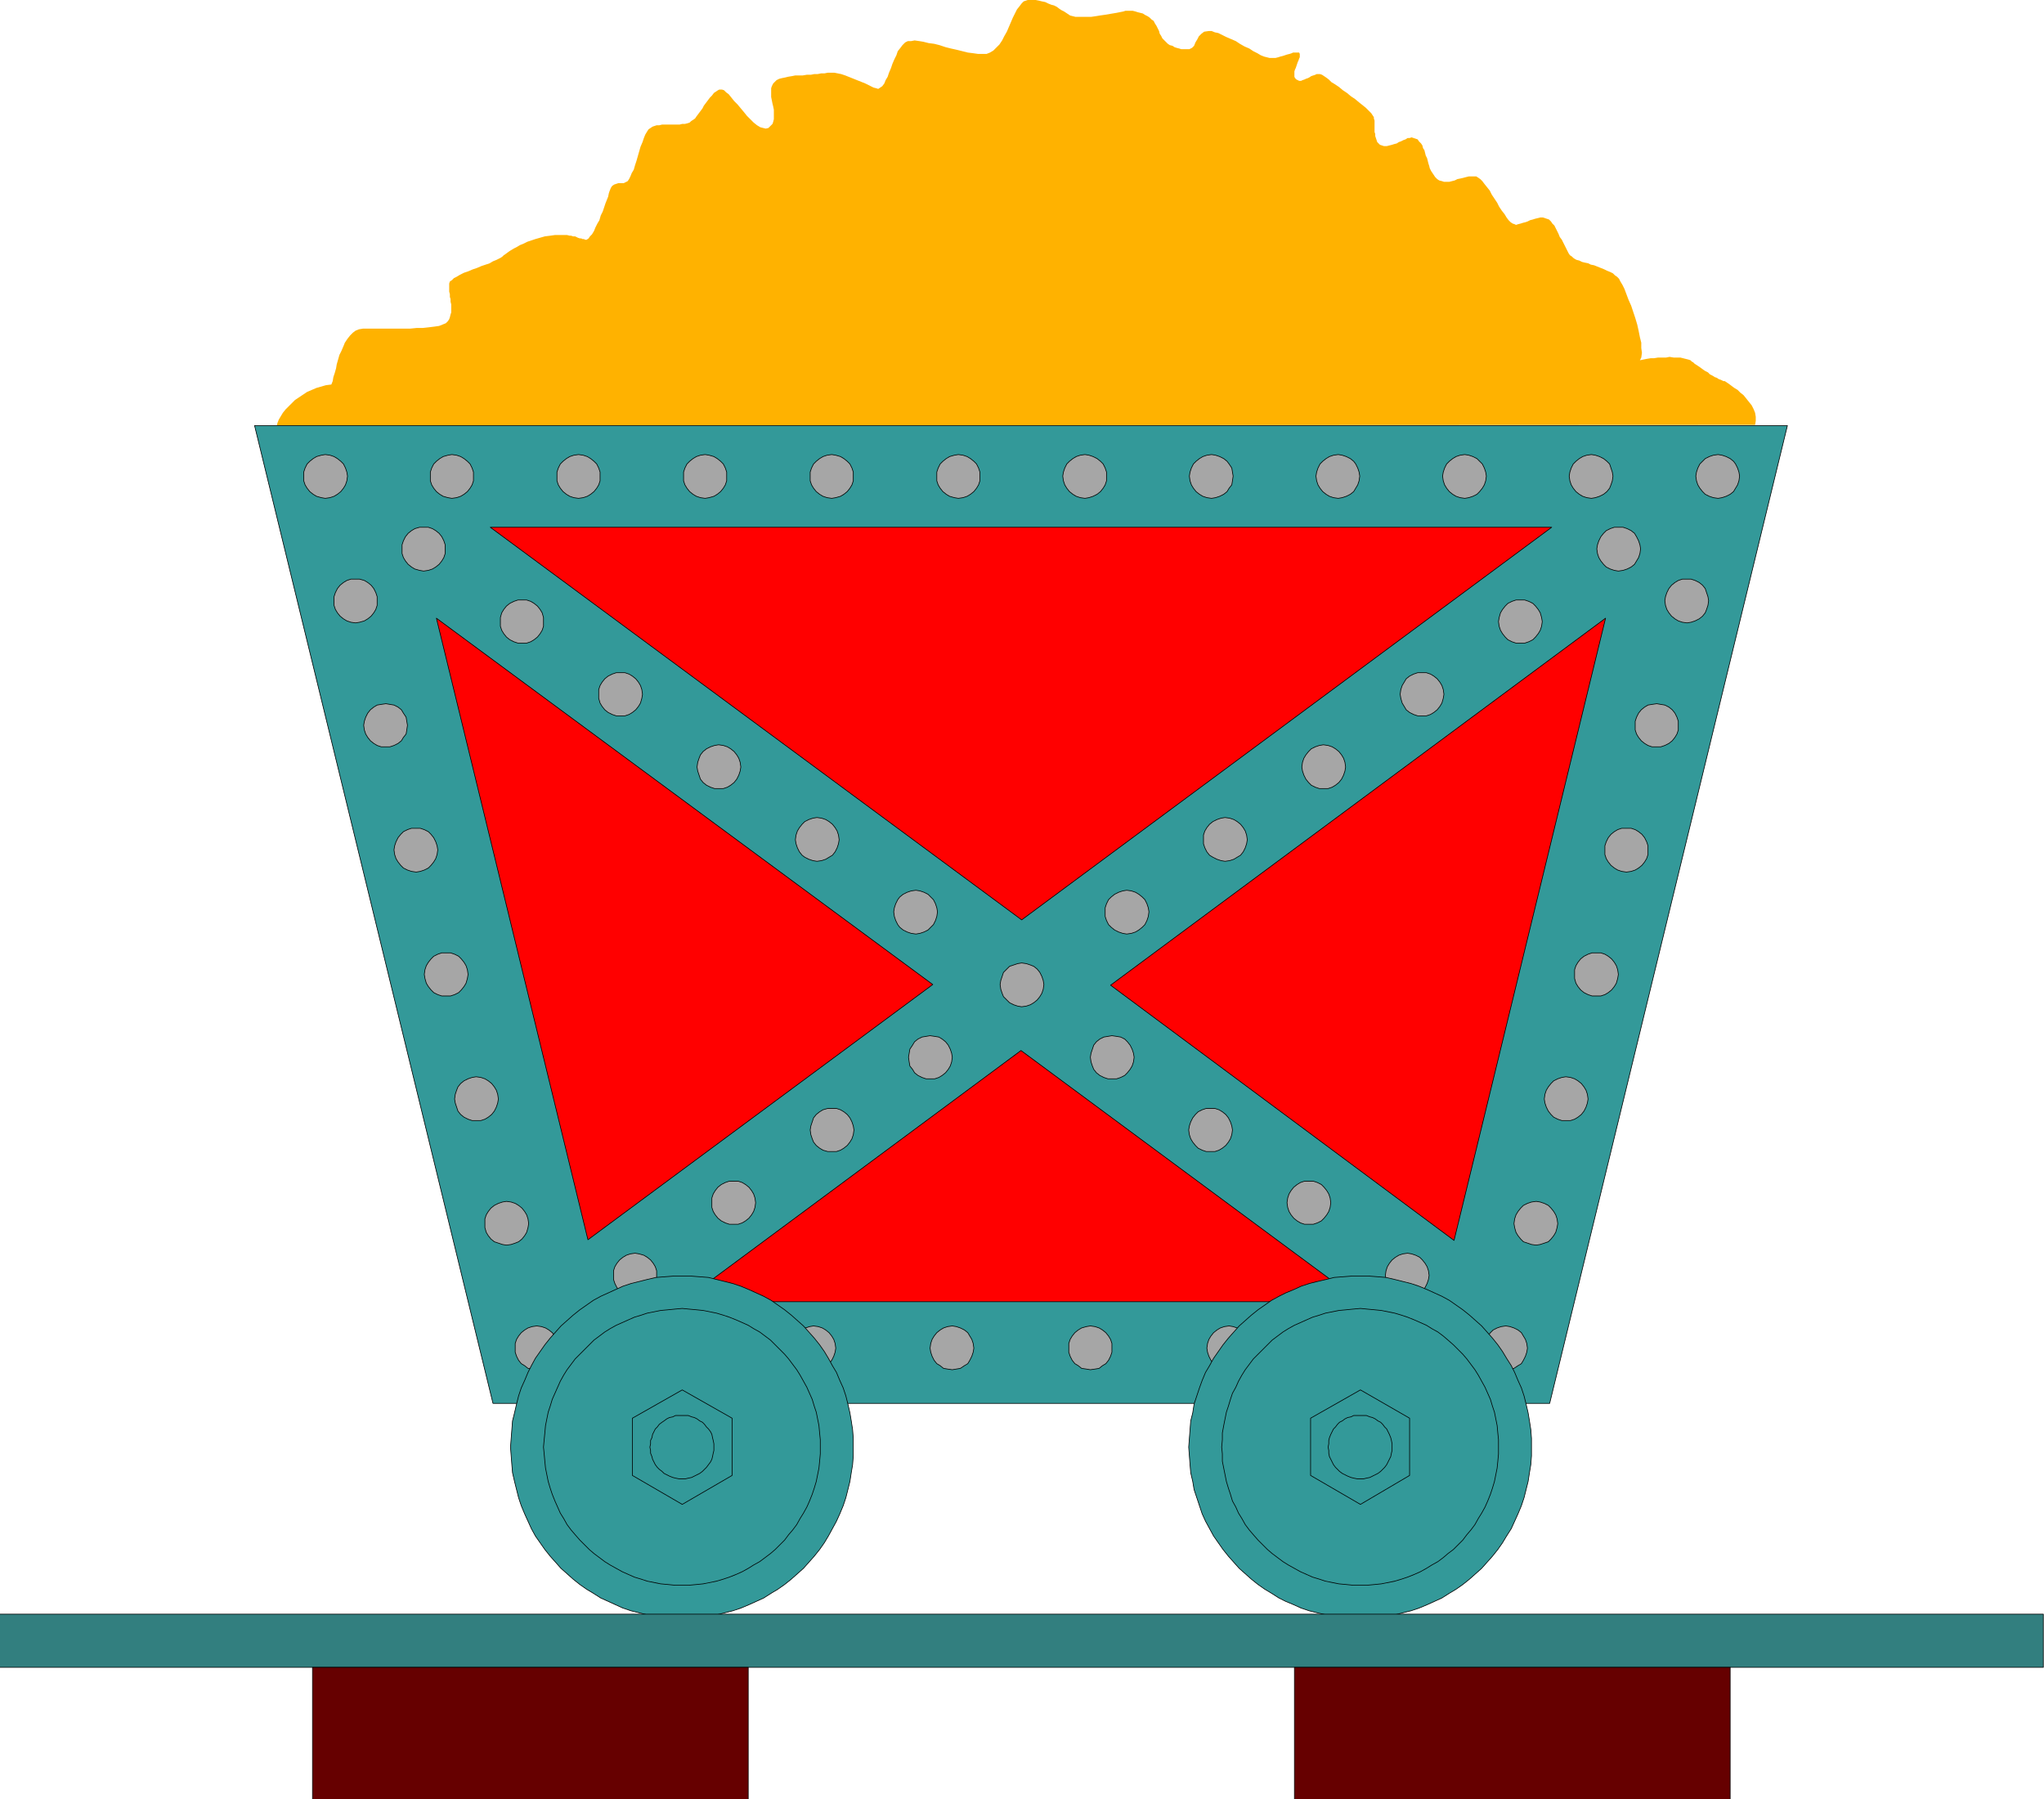<svg xmlns="http://www.w3.org/2000/svg" fill-rule="evenodd" height="431.683" preserveAspectRatio="none" stroke-linecap="round" viewBox="0 0 3035 2672" width="490.455"><style>.pen0{stroke:#000;stroke-width:1;stroke-linejoin:round}.pen1{stroke:none}.brush2{fill:#399}.brush3{fill:red}.brush4{fill:#a6a6a6}.brush6{fill:#600}</style><path class="pen1" style="fill:#ffb200" d="m411 632 1-4 2-5 3-5 3-5 4-5 4-4 5-5 5-5 6-4 6-4 6-4 7-3 7-3 7-2 7-2 8-1 2-5 1-6 2-6 2-7 1-6 2-7 2-7 3-6 3-7 2-5 4-6 4-5 4-4 4-3 5-2 6-1h70l10-1h9l9-1 8-1 7-1 5-2 5-2 3-3 2-3 1-3 1-4 1-3v-12l-1-4v-4l-1-3v-4l-1-4v-12l1-3 3-2 3-3 4-2 5-3 6-3 6-2 7-3 6-2 7-3 6-2 6-2 5-3 5-2 4-2 2-1 3-2 2-2 3-2 4-3 3-2 5-3 4-2 5-3 5-2 6-3 6-2 6-2 7-2 7-2 8-1 7-1h18l4 1h2l3 1h3l2 1 2 1 3 1h2l2 1h2l2 1h2l3-2 2-3 3-3 3-5 2-5 3-6 3-5 2-7 3-6 2-6 2-6 2-5 2-5 1-5 1-3 2-5 2-3 3-2 3-1 3-1h8l4-2 2-1 2-3 2-4 2-5 3-5 2-7 2-6 2-7 2-7 2-7 3-7 2-6 2-5 3-5 2-3 3-2 3-2 3-1 3-1h4l4-1h26l4-1h4l4-1 3-1 2-2 3-2 3-2 2-3 3-4 3-4 3-4 2-4 3-4 3-4 3-4 3-3 3-4 3-2 3-2 2-1h4l3 1 3 3 4 3 4 5 4 5 5 5 5 6 5 6 4 5 5 5 5 5 5 4 5 3 4 1 4 1 4-1 3-3 3-3 1-3 1-4v-14l-1-5-1-4-1-5-1-5v-13l1-3 2-4 2-2 3-3 4-2 4-1 5-1 4-1 6-1 5-1h11l6-1h6l5-1h5l5-1h5l5-1h10l5 1 5 1 6 2 5 2 5 2 5 2 5 2 5 2 5 2 4 2 4 2 4 2 4 1 3 1 3-2 3-2 3-4 2-5 3-5 2-6 3-7 2-6 3-7 3-6 2-6 4-5 3-4 4-4 4-2h5l5-1 7 1 6 1 8 2 8 1 8 2 9 3 8 2 9 2 8 2 8 2 8 1 7 1h13l5-2 5-3 4-4 5-5 4-6 3-6 4-7 3-7 3-7 3-7 3-6 3-6 4-5 3-4 3-3 3-1 3-1h12l5 1 4 1 5 1 4 2 5 2 4 1 4 2 4 3 3 2 4 2 3 2 3 2 3 2 4 1 4 1h23l7-1 6-1 7-1 6-1 6-1 6-1 5-1 5-1 3-1h11l4 1 3 1 4 1 4 1 3 2 4 2 3 2 3 3 3 2 2 4 2 3 2 4 2 4 1 4 2 3 2 4 3 3 2 2 3 3 3 2 4 1 3 2 3 1 4 1 3 1h12l4-2 3-3 2-5 3-5 2-4 4-4 4-3 7-1h4l5 2 5 1 6 3 6 3 7 3 7 3 6 4 7 4 7 3 6 4 6 3 5 3 5 2 4 1 4 1h9l4-1 3-1 4-1 3-1 3-1 4-1 3-1 2-1h9l1 2v5l-1 2-1 3-1 2-1 3-1 3-1 3-1 2-1 3v8l1 2 2 2 2 1 2 1h3l2-1 3-1 2-1 3-1 2-1 3-2 3-1 3-1 2-1h5l3 1 3 2 3 2 4 3 4 4 5 3 6 4 6 5 6 4 6 5 6 4 6 5 5 4 5 4 4 4 4 4 2 3 2 3v2l1 3v17l1 3v3l1 3 1 3 1 3 2 2 2 2 3 1 3 1h4l4-1 4-1 3-1 4-1 3-2 3-1 4-2 3-1 3-2h3l3-1 3 1 3 1 3 1 2 3 3 3 2 3 1 4 2 3 1 4 1 4 2 4 1 4 1 4 1 3 1 4 2 4 2 3 2 3 2 3 3 3 3 2 4 1 3 1h8l4-1 4-1 4-2 5-1 4-1 4-1 4-1h11l3 2 3 2 3 3 3 4 4 5 4 5 3 6 4 6 4 6 3 6 4 6 4 5 3 5 3 4 3 3 3 2 3 1 2 1 3-1 4-1 3-1 4-1 3-1 4-2 4-1 3-1 4-1 4-1h4l3 1 3 1 3 1 3 3 2 3 3 3 2 4 2 4 2 4 2 5 3 4 2 4 2 4 2 4 2 4 2 4 2 3 3 2 2 2 3 2 2 1 4 1 4 2 4 1 5 1 4 2 5 1 5 2 5 2 5 2 4 2 5 2 4 2 3 3 3 2 3 3 2 4 3 5 3 6 3 8 3 8 4 9 3 9 3 9 3 10 2 9 2 10 2 8v8l1 7-1 7-2 4 5-1 5-1 6-1h5l6-1h12l5-1 6 1h10l4 1 4 1 4 1 3 1 2 2 2 1 2 2 3 2 3 2 3 2 4 3 3 2 4 2 3 3 4 2 3 2 3 1 3 2 3 1 2 1 2 1h2l3 2 3 2 4 3 4 3 5 3 4 4 5 4 4 5 4 5 4 5 3 6 2 5 1 6v6l-1 6-2195 1z"/><path class="pen1 brush2" d="m2301 2084 353-1452H378l354 1452h1569z"/><path class="pen0" fill="none" d="m2301 2084 353-1452H378l354 1452h1569"/><path class="pen1 brush3" d="m2384 918-735 545 510 379 225-924z"/><path class="pen0" fill="none" d="m2384 918-735 545 510 379 225-924"/><path class="pen1 brush3" d="m728 783 789 583 787-583H728z"/><path class="pen0" fill="none" d="m728 783 789 583 787-583H728"/><path class="pen1 brush3" d="m873 1841 512-379-737-544 225 923z"/><path class="pen0" fill="none" d="m873 1841 512-379-737-544 225 923"/><path class="pen1 brush3" d="m1013 1933 503-373 504 373H1013z"/><path class="pen0" fill="none" d="m1013 1933 503-373 504 373H1013"/><path class="pen1 brush4" d="m483 740 7-1 6-2 5-3 5-4 4-5 3-5 2-6 1-7-1-6-2-6-3-6-4-4-5-4-5-3-6-2-7-1-6 1-7 2-5 3-5 4-4 4-3 6-2 6v13l2 6 3 5 4 5 5 4 5 3 7 2 6 1z"/><path class="pen0" fill="none" d="M483 740h0l7-1 6-2 5-3 5-4 4-5 3-5 2-6 1-7h0l-1-6-2-6-3-6-4-4-5-4-5-3-6-2-7-1h0l-6 1-7 2-5 3-5 4-4 4-3 6-2 6v6h0v7l2 6 3 5 4 5 5 4 5 3 7 2 6 1"/><path class="pen1 brush4" d="m671 675 7 1 6 2 5 3 5 4 4 4 3 6 2 6v13l-2 6-3 5-4 5-5 4-5 3-6 2-7 1-6-1-7-2-5-3-5-4-4-5-3-5-2-6v-13l2-6 3-6 4-4 5-4 5-3 7-2 6-1z"/><path class="pen0" fill="none" d="M671 675h0l7 1 6 2 5 3 5 4 4 4 3 6 2 6v6h0v7l-2 6-3 5-4 5-5 4-5 3-6 2-7 1h0l-6-1-7-2-5-3-5-4-4-5-3-5-2-6v-7h0v-6l2-6 3-6 4-4 5-4 5-3 7-2 6-1"/><path class="pen1 brush4" d="m859 675 7 1 6 2 5 3 5 4 4 4 3 6 2 6v13l-2 6-3 5-4 5-5 4-5 3-6 2-7 1-7-1-6-2-5-3-5-4-4-5-3-5-2-6v-13l2-6 3-6 4-4 5-4 5-3 6-2 7-1z"/><path class="pen0" fill="none" d="M859 675h0l7 1 6 2 5 3 5 4 4 4 3 6 2 6v6h0v7l-2 6-3 5-4 5-5 4-5 3-6 2-7 1h0l-7-1-6-2-5-3-5-4-4-5-3-5-2-6v-7h0v-6l2-6 3-6 4-4 5-4 5-3 6-2 7-1"/><path class="pen1 brush4" d="m1047 675 6 1 7 2 5 3 5 4 4 4 3 6 2 6v13l-2 6-3 5-4 5-5 4-5 3-7 2-6 1-7-1-6-2-5-3-5-4-4-5-3-5-2-6v-13l2-6 3-6 4-4 5-4 5-3 6-2 7-1z"/><path class="pen0" fill="none" d="M1047 675h0l6 1 7 2 5 3 5 4 4 4 3 6 2 6v6h0v7l-2 6-3 5-4 5-5 4-5 3-7 2-6 1h0l-7-1-6-2-5-3-5-4-4-5-3-5-2-6v-7h0v-6l2-6 3-6 4-4 5-4 5-3 6-2 7-1"/><path class="pen1 brush4" d="m1235 675 6 1 7 2 5 3 5 4 4 4 3 6 2 6v13l-2 6-3 5-4 5-5 4-5 3-7 2-6 1-7-1-6-2-5-3-5-4-4-5-3-5-2-6v-13l2-6 3-6 4-4 5-4 5-3 6-2 7-1z"/><path class="pen0" fill="none" d="M1235 675h0l6 1 7 2 5 3 5 4 4 4 3 6 2 6v6h0v7l-2 6-3 5-4 5-5 4-5 3-7 2-6 1h0l-7-1-6-2-5-3-5-4-4-5-3-5-2-6v-7h0v-6l2-6 3-6 4-4 5-4 5-3 6-2 7-1"/><path class="pen1 brush4" d="m1423 675 7 1 6 2 5 3 5 4 4 4 3 6 2 6v13l-2 6-3 5-4 5-5 4-5 3-6 2-7 1-6-1-7-2-5-3-5-4-4-5-3-5-2-6v-13l2-6 3-6 4-4 5-4 5-3 7-2 6-1z"/><path class="pen0" fill="none" d="M1423 675h0l7 1 6 2 5 3 5 4 4 4 3 6 2 6v6h0v7l-2 6-3 5-4 5-5 4-5 3-6 2-7 1h0l-6-1-7-2-5-3-5-4-4-5-3-5-2-6v-7h0v-6l2-6 3-6 4-4 5-4 5-3 7-2 6-1"/><path class="pen1 brush4" d="m1611 675 6 1 6 2 6 3 5 4 4 4 3 6 2 6v13l-2 6-3 5-4 5-5 4-6 3-6 2-6 1-7-1-6-2-5-3-5-4-4-5-3-5-2-6-1-7 1-6 2-6 3-6 4-4 5-4 5-3 6-2 7-1z"/><path class="pen0" fill="none" d="M1611 675h0l6 1 6 2 6 3 5 4 4 4 3 6 2 6v6h0v7l-2 6-3 5-4 5-5 4-6 3-6 2-6 1h0l-7-1-6-2-5-3-5-4-4-5-3-5-2-6-1-7h0l1-6 2-6 3-6 4-4 5-4 5-3 6-2 7-1"/><path class="pen1 brush4" d="m1799 675 6 1 6 2 6 3 5 4 3 4 4 6 1 6 1 6-1 7-1 6-4 5-3 5-5 4-6 3-6 2-6 1-7-1-6-2-5-3-5-4-4-5-3-5-2-6-1-7 1-6 2-6 3-6 4-4 5-4 5-3 6-2 7-1z"/><path class="pen0" fill="none" d="M1799 675h0l6 1 6 2 6 3 5 4 3 4 4 6 1 6 1 6h0l-1 7-1 6-4 5-3 5-5 4-6 3-6 2-6 1h0l-7-1-6-2-5-3-5-4-4-5-3-5-2-6-1-7h0l1-6 2-6 3-6 4-4 5-4 5-3 6-2 7-1"/><path class="pen1 brush4" d="m1987 675 6 1 6 2 6 3 5 4 3 4 3 6 2 6 1 6-1 7-2 6-3 5-3 5-5 4-6 3-6 2-6 1-7-1-6-2-5-3-5-4-4-5-3-5-2-6-1-7 1-6 2-6 3-6 4-4 5-4 5-3 6-2 7-1z"/><path class="pen0" fill="none" d="M1987 675h0l6 1 6 2 6 3 5 4 3 4 3 6 2 6 1 6h0l-1 7-2 6-3 5-3 5-5 4-6 3-6 2-6 1h0l-7-1-6-2-5-3-5-4-4-5-3-5-2-6-1-7h0l1-6 2-6 3-6 4-4 5-4 5-3 6-2 7-1"/><path class="pen1 brush4" d="m2175 675 6 1 6 2 6 3 4 4 4 4 3 6 2 6 1 6-1 7-2 6-3 5-4 5-4 4-6 3-6 2-6 1-7-1-6-2-5-3-5-4-4-5-3-5-2-6-1-7 1-6 2-6 3-6 4-4 5-4 5-3 6-2 7-1z"/><path class="pen0" fill="none" d="M2175 675h0l6 1 6 2 6 3 4 4 4 4 3 6 2 6 1 6h0l-1 7-2 6-3 5-4 5-4 4-6 3-6 2-6 1h0l-7-1-6-2-5-3-5-4-4-5-3-5-2-6-1-7h0l1-6 2-6 3-6 4-4 5-4 5-3 6-2 7-1"/><path class="pen1 brush4" d="m2363 675 6 1 6 2 6 3 5 4 4 4 2 6 2 6 1 6-1 7-2 6-2 5-4 5-5 4-6 3-6 2-6 1-7-1-6-2-5-3-5-4-4-5-3-5-2-6-1-7 1-6 2-6 3-6 4-4 5-4 5-3 6-2 7-1z"/><path class="pen0" fill="none" d="M2363 675h0l6 1 6 2 6 3 5 4 4 4 2 6 2 6 1 6h0l-1 7-2 6-2 5-4 5-5 4-6 3-6 2-6 1h0l-7-1-6-2-5-3-5-4-4-5-3-5-2-6-1-7h0l1-6 2-6 3-6 4-4 5-4 5-3 6-2 7-1"/><path class="pen1 brush4" d="m2551 740-7-1-6-2-6-3-4-4-4-5-3-5-2-6-1-7 1-6 2-6 3-6 4-4 4-4 6-3 6-2 7-1 6 1 6 2 6 3 5 4 3 4 3 6 2 6 1 6-1 7-2 6-3 5-3 5-5 4-6 3-6 2-6 1z"/><path class="pen0" fill="none" d="M2551 740h0l-7-1-6-2-6-3-4-4-4-5-3-5-2-6-1-7h0l1-6 2-6 3-6 4-4 4-4 6-3 6-2 7-1h0l6 1 6 2 6 3 5 4 3 4 3 6 2 6 1 6h0l-1 7-2 6-3 5-3 5-5 4-6 3-6 2-6 1"/><path class="pen1 brush4" d="M560 892v7l-2 6-3 5-4 5-5 4-5 3-7 2-6 1-7-1-6-2-5-3-5-4-4-5-3-5-2-6v-13l2-6 3-6 4-5 5-4 5-3 6-2h13l7 2 5 3 5 4 4 5 3 6 2 6v6z"/><path class="pen0" fill="none" d="M560 892h0v7l-2 6-3 5-4 5-5 4-5 3-7 2-6 1h0l-7-1-6-2-5-3-5-4-4-5-3-5-2-6v-7h0v-6l2-6 3-6 4-5 5-4 5-3 6-2h13l7 2 5 3 5 4 4 5 3 6 2 6v6"/><path class="pen1 brush4" d="m605 1077-1 7-1 6-4 5-3 5-5 4-6 3-6 2h-13l-6-2-5-3-5-4-4-5-3-5-2-6-1-7 1-6 2-6 3-6 4-5 5-4 5-3 6-1 7-1 6 1 6 1 6 3 5 4 3 5 4 6 1 6 1 6z"/><path class="pen0" fill="none" d="M605 1077h0l-1 7-1 6-4 5-3 5-5 4-6 3-6 2h-6 0-7l-6-2-5-3-5-4-4-5-3-5-2-6-1-7h0l1-6 2-6 3-6 4-5 5-4 5-3 6-1 7-1h0l6 1 6 1 6 3 5 4 3 5 4 6 1 6 1 6"/><path class="pen1 brush4" d="m650 1262-1 7-2 6-3 5-4 5-4 4-6 3-6 2-6 1-7-1-6-2-6-3-4-4-4-5-3-5-2-6-1-7 1-6 2-6 3-6 4-5 4-4 6-3 6-2h13l6 2 6 3 4 4 4 5 3 6 2 6 1 6z"/><path class="pen0" fill="none" d="M650 1262h0l-1 7-2 6-3 5-4 5-4 4-6 3-6 2-6 1h0l-7-1-6-2-6-3-4-4-4-5-3-5-2-6-1-7h0l1-6 2-6 3-6 4-5 4-4 6-3 6-2h13l6 2 6 3 4 4 4 5 3 6 2 6 1 6"/><path class="pen1 brush4" d="m695 1447-1 6-2 7-3 5-4 5-4 4-6 3-6 2h-13l-6-2-6-3-4-4-4-5-3-5-2-7-1-6 1-7 2-6 3-5 4-5 4-4 6-3 6-2h13l6 2 6 3 4 4 4 5 3 5 2 6 1 7z"/><path class="pen0" fill="none" d="M695 1447h0l-1 6-2 7-3 5-4 5-4 4-6 3-6 2h-7 0-6l-6-2-6-3-4-4-4-5-3-5-2-7-1-6h0l1-7 2-6 3-5 4-5 4-4 6-3 6-2h13l6 2 6 3 4 4 4 5 3 5 2 6 1 7"/><path class="pen1 brush4" d="m740 1632-1 6-2 6-3 6-4 5-5 4-5 3-6 2h-13l-6-2-6-3-5-4-4-5-2-6-2-6-1-6 1-7 2-6 2-5 4-5 5-4 6-3 6-2 6-1 7 1 6 2 5 3 5 4 4 5 3 5 2 6 1 7z"/><path class="pen0" fill="none" d="M740 1632h0l-1 6-2 6-3 6-4 5-5 4-5 3-6 2h-7 0-6l-6-2-6-3-5-4-4-5-2-6-2-6-1-6h0l1-7 2-6 2-5 4-5 5-4 6-3 6-2 6-1h0l7 1 6 2 5 3 5 4 4 5 3 5 2 6 1 7"/><path class="pen1 brush4" d="m785 1817-1 6-2 7-3 5-4 5-5 4-5 2-6 2-7 1-6-1-6-2-6-2-5-4-4-5-3-5-2-7v-13l2-6 3-5 4-5 5-4 6-3 6-2 6-1 7 1 6 2 5 3 5 4 4 5 3 5 2 6 1 7z"/><path class="pen0" fill="none" d="M785 1817h0l-1 6-2 7-3 5-4 5-5 4-5 2-6 2-7 1h0l-6-1-6-2-6-2-5-4-4-5-3-5-2-7v-6h0v-7l2-6 3-5 4-5 5-4 6-3 6-2 6-1h0l7 1 6 2 5 3 5 4 4 5 3 5 2 6 1 7"/><path class="pen1 brush4" d="m797 2034 7-1 6-1 5-4 5-3 4-5 3-6 2-6v-13l-2-6-3-5-4-5-5-4-5-3-6-2-7-1-7 1-6 2-5 3-5 4-4 5-3 5-2 6v13l2 6 3 6 4 5 5 3 5 4 6 1 7 1z"/><path class="pen0" fill="none" d="M797 2034h0l7-1 6-1 5-4 5-3 4-5 3-6 2-6v-6h0v-7l-2-6-3-5-4-5-5-4-5-3-6-2-7-1h0l-7 1-6 2-5 3-5 4-4 5-3 5-2 6v7h0v6l2 6 3 6 4 5 5 3 5 4 6 1 7 1"/><path class="pen1 brush4" d="m2472 892 1 7 2 6 3 5 4 5 5 4 5 3 6 2 7 1 6-1 6-2 6-3 5-4 4-5 2-5 2-6 1-7-1-6-2-6-2-6-4-5-5-4-6-3-6-2h-13l-6 2-5 3-5 4-4 5-3 6-2 6-1 6z"/><path class="pen0" fill="none" d="M2472 892h0l1 7 2 6 3 5 4 5 5 4 5 3 6 2 7 1h0l6-1 6-2 6-3 5-4 4-5 2-5 2-6 1-7h0l-1-6-2-6-2-6-4-5-5-4-6-3-6-2h-6 0-7l-6 2-5 3-5 4-4 5-3 6-2 6-1 6"/><path class="pen1 brush4" d="M2428 1077v7l2 6 3 5 4 5 5 4 5 3 6 2h13l6-2 6-3 5-4 4-5 3-5 2-6v-13l-2-6-3-6-4-5-5-4-6-3-6-1-6-1-7 1-6 1-5 3-5 4-4 5-3 6-2 6v6z"/><path class="pen0" fill="none" d="M2428 1077h0v7l2 6 3 5 4 5 5 4 5 3 6 2h13l6-2 6-3 5-4 4-5 3-5 2-6v-7h0v-6l-2-6-3-6-4-5-5-4-6-3-6-1-6-1h0l-7 1-6 1-5 3-5 4-4 5-3 6-2 6v6"/><path class="pen1 brush4" d="M2383 1262v7l2 6 3 5 4 5 5 4 5 3 6 2 7 1 7-1 6-2 5-3 5-4 4-5 3-5 2-6v-13l-2-6-3-6-4-5-5-4-5-3-6-2h-14l-6 2-5 3-5 4-4 5-3 6-2 6v6z"/><path class="pen0" fill="none" d="M2383 1262h0v7l2 6 3 5 4 5 5 4 5 3 6 2 7 1h0l7-1 6-2 5-3 5-4 4-5 3-5 2-6v-7h0v-6l-2-6-3-6-4-5-5-4-5-3-6-2h-7 0-7l-6 2-5 3-5 4-4 5-3 6-2 6v6"/><path class="pen1 brush4" d="M2338 1447v6l2 7 3 5 4 5 5 4 6 3 6 2h13l6-2 5-3 5-4 4-5 3-5 2-7 1-6-1-7-2-6-3-5-4-5-5-4-5-3-6-2h-13l-6 2-6 3-5 4-4 5-3 5-2 6v7z"/><path class="pen0" fill="none" d="M2338 1447h0v6l2 7 3 5 4 5 5 4 6 3 6 2h13l6-2 5-3 5-4 4-5 3-5 2-7 1-6h0l-1-7-2-6-3-5-4-5-5-4-5-3-6-2h-7 0-6l-6 2-6 3-5 4-4 5-3 5-2 6v7"/><path class="pen1 brush4" d="m2293 1632 1 6 2 6 3 6 4 5 4 4 6 3 6 2h13l6-2 5-3 5-4 4-5 3-6 2-6 1-6-1-7-2-6-3-5-4-5-5-4-5-3-6-2-7-1-6 1-6 2-6 3-4 4-4 5-3 5-2 6-1 7z"/><path class="pen0" fill="none" d="M2293 1632h0l1 6 2 6 3 6 4 5 4 4 6 3 6 2h13l6-2 5-3 5-4 4-5 3-6 2-6 1-6h0l-1-7-2-6-3-5-4-5-5-4-5-3-6-2-7-1h0l-6 1-6 2-6 3-4 4-4 5-3 5-2 6-1 7"/><path class="pen1 brush4" d="m2248 1817 1 6 2 7 3 5 4 5 4 4 6 2 6 2 7 1 6-1 6-2 6-2 4-4 4-5 3-5 2-7 1-6-1-7-2-6-3-5-4-5-4-4-6-3-6-2-6-1-7 1-6 2-6 3-4 4-4 5-3 5-2 6-1 7z"/><path class="pen0" fill="none" d="M2248 1817h0l1 6 2 7 3 5 4 5 4 4 6 2 6 2 7 1h0l6-1 6-2 6-2 4-4 4-5 3-5 2-7 1-6h0l-1-7-2-6-3-5-4-5-4-4-6-3-6-2-6-1h0l-7 1-6 2-6 3-4 4-4 5-3 5-2 6-1 7"/><path class="pen1 brush4" d="m970 2002 1-7 2-6 3-5 4-5 5-4 5-3 6-2 7-1 6 1 6 2 6 3 4 4 4 5 3 5 2 6 1 7-1 6-2 6-3 6-4 5-4 3-6 4-6 1-6 1-7-1-6-1-5-4-5-3-4-5-3-6-2-6-1-6z"/><path class="pen0" fill="none" d="M970 2002h0l1-7 2-6 3-5 4-5 5-4 5-3 6-2 7-1h0l6 1 6 2 6 3 4 4 4 5 3 5 2 6 1 7h0l-1 6-2 6-3 6-4 5-4 3-6 4-6 1-6 1h0l-7-1-6-1-5-4-5-3-4-5-3-6-2-6-1-6"/><path class="pen1 brush4" d="M1176 2002v-7l2-6 3-5 4-5 5-4 6-3 6-2 6-1 7 1 6 2 5 3 5 4 4 5 3 5 2 6 1 7-1 6-2 6-3 6-4 5-5 3-5 4-6 1-7 1-6-1-6-1-6-4-5-3-4-5-3-6-2-6v-6z"/><path class="pen0" fill="none" d="M1176 2002h0v-7l2-6 3-5 4-5 5-4 6-3 6-2 6-1h0l7 1 6 2 5 3 5 4 4 5 3 5 2 6 1 7h0l-1 6-2 6-3 6-4 5-5 3-5 4-6 1-7 1h0l-6-1-6-1-6-4-5-3-4-5-3-6-2-6v-6"/><path class="pen1 brush4" d="m1381 2002 1-7 2-6 3-5 4-5 5-4 5-3 6-2 7-1 6 1 6 2 6 3 5 4 3 5 3 5 2 6 1 7-1 6-2 6-3 6-3 5-5 3-6 4-6 1-6 1-7-1-6-1-5-4-5-3-4-5-3-6-2-6-1-6z"/><path class="pen0" fill="none" d="M1381 2002h0l1-7 2-6 3-5 4-5 5-4 5-3 6-2 7-1h0l6 1 6 2 6 3 5 4 3 5 3 5 2 6 1 7h0l-1 6-2 6-3 6-3 5-5 3-6 4-6 1-6 1h0l-7-1-6-1-5-4-5-3-4-5-3-6-2-6-1-6"/><path class="pen1 brush4" d="M1587 2002v-7l2-6 3-5 4-5 5-4 5-3 7-2 6-1 7 1 6 2 5 3 5 4 4 5 3 5 2 6v13l-2 6-3 6-4 5-5 3-5 4-6 1-7 1-6-1-7-1-5-4-5-3-4-5-3-6-2-6v-6z"/><path class="pen0" fill="none" d="M1587 2002h0v-7l2-6 3-5 4-5 5-4 5-3 7-2 6-1h0l7 1 6 2 5 3 5 4 4 5 3 5 2 6v7h0v6l-2 6-3 6-4 5-5 3-5 4-6 1-7 1h0l-6-1-7-1-5-4-5-3-4-5-3-6-2-6v-6"/><path class="pen1 brush4" d="m1792 2002 1-7 2-6 3-5 4-5 5-4 5-3 6-2 7-1 6 1 6 2 6 3 4 4 4 5 3 5 2 6 1 7-1 6-2 6-3 6-4 5-4 3-6 4-6 1-6 1-7-1-6-1-5-4-5-3-4-5-3-6-2-6-1-6z"/><path class="pen0" fill="none" d="M1792 2002h0l1-7 2-6 3-5 4-5 5-4 5-3 6-2 7-1h0l6 1 6 2 6 3 4 4 4 5 3 5 2 6 1 7h0l-1 6-2 6-3 6-4 5-4 3-6 4-6 1-6 1h0l-7-1-6-1-5-4-5-3-4-5-3-6-2-6-1-6"/><path class="pen1 brush4" d="M1998 2002v-7l2-6 3-5 4-5 5-4 6-3 6-2 6-1 7 1 6 2 5 3 5 4 4 5 3 5 2 6v13l-2 6-3 6-4 5-5 3-5 4-6 1-7 1-6-1-6-1-6-4-5-3-4-5-3-6-2-6v-6z"/><path class="pen0" fill="none" d="M1998 2002h0v-7l2-6 3-5 4-5 5-4 6-3 6-2 6-1h0l7 1 6 2 5 3 5 4 4 5 3 5 2 6v7h0v6l-2 6-3 6-4 5-5 3-5 4-6 1-7 1h0l-6-1-6-1-6-4-5-3-4-5-3-6-2-6v-6"/><path class="pen1 brush4" d="M661 815v7l-2 6-3 5-4 5-5 4-5 3-6 2-7 1-6-1-7-2-5-3-5-4-4-5-3-5-2-6v-13l2-6 3-6 4-5 5-4 5-3 7-2h13l6 2 5 3 5 4 4 5 3 6 2 6v6z"/><path class="pen0" fill="none" d="M661 815h0v7l-2 6-3 5-4 5-5 4-5 3-6 2-7 1h0l-6-1-7-2-5-3-5-4-4-5-3-5-2-6v-7h0v-6l2-6 3-6 4-5 5-4 5-3 7-2h13l6 2 5 3 5 4 4 5 3 6 2 6v6"/><path class="pen1 brush4" d="M807 923v7l-2 6-3 5-4 5-5 4-5 3-6 2h-13l-6-2-6-3-5-4-4-5-3-5-2-6v-13l2-7 3-5 4-5 5-4 6-3 6-2h13l6 2 5 3 5 4 4 5 3 5 2 7v6z"/><path class="pen0" fill="none" d="M807 923h0v7l-2 6-3 5-4 5-5 4-5 3-6 2h-7 0-6l-6-2-6-3-5-4-4-5-3-5-2-6v-7h0v-6l2-7 3-5 4-5 5-4 6-3 6-2h13l6 2 5 3 5 4 4 5 3 5 2 7v6"/><path class="pen1 brush4" d="m954 1031-1 6-2 7-3 5-4 5-5 4-5 3-6 2h-13l-6-2-6-3-5-4-4-5-3-5-2-7v-13l2-6 3-5 4-5 5-4 6-3 6-2h13l6 2 5 3 5 4 4 5 3 5 2 6 1 7z"/><path class="pen0" fill="none" d="M954 1031h0l-1 6-2 7-3 5-4 5-5 4-5 3-6 2h-7 0-6l-6-2-6-3-5-4-4-5-3-5-2-7v-6h0v-7l2-6 3-5 4-5 5-4 6-3 6-2h13l6 2 5 3 5 4 4 5 3 5 2 6 1 7"/><path class="pen1 brush4" d="m1100 1139-1 6-2 6-3 6-4 5-5 4-5 3-6 2h-13l-6-2-6-3-5-4-4-5-2-6-2-6-1-6 1-7 2-6 2-5 4-5 5-4 6-3 6-2 6-1 7 1 6 2 5 3 5 4 4 5 3 5 2 6 1 7z"/><path class="pen0" fill="none" d="M1100 1139h0l-1 6-2 6-3 6-4 5-5 4-5 3-6 2h-7 0-6l-6-2-6-3-5-4-4-5-2-6-2-6-1-6h0l1-7 2-6 2-5 4-5 5-4 6-3 6-2 6-1h0l7 1 6 2 5 3 5 4 4 5 3 5 2 6 1 7"/><path class="pen1 brush4" d="m1246 1247-1 6-2 6-3 6-4 5-5 3-5 3-6 2-7 1-6-1-6-2-6-3-4-3-4-5-3-6-2-6-1-6 1-7 2-6 3-5 4-5 4-4 6-3 6-2 6-1 7 1 6 2 5 3 5 4 4 5 3 5 2 6 1 7z"/><path class="pen0" fill="none" d="M1246 1247h0l-1 6-2 6-3 6-4 5-5 3-5 3-6 2-7 1h0l-6-1-6-2-6-3-4-3-4-5-3-6-2-6-1-6h0l1-7 2-6 3-5 4-5 4-4 6-3 6-2 6-1h0l7 1 6 2 5 3 5 4 4 5 3 5 2 6 1 7"/><path class="pen1 brush4" d="m1392 1354-1 7-2 6-3 6-4 4-4 4-6 3-6 2-6 1-7-1-6-2-6-3-5-4-3-4-3-6-2-6-1-7 1-6 2-6 3-6 3-4 5-4 6-3 6-2 7-1 6 1 6 2 6 3 4 4 4 4 3 6 2 6 1 6z"/><path class="pen0" fill="none" d="M1392 1354h0l-1 7-2 6-3 6-4 4-4 4-6 3-6 2-6 1h0l-7-1-6-2-6-3-5-4-3-4-3-6-2-6-1-7h0l1-6 2-6 3-6 3-4 5-4 6-3 6-2 7-1h0l6 1 6 2 6 3 4 4 4 4 3 6 2 6 1 6"/><path class="pen1 brush4" d="m1684 1570-1 7-2 6-3 5-4 5-4 4-6 3-6 2h-13l-6-2-6-3-5-4-4-5-2-5-2-6-1-7 1-6 2-6 2-6 4-5 5-4 6-3 6-1 6-1 7 1 6 1 6 3 4 4 4 5 3 6 2 6 1 6z"/><path class="pen0" fill="none" d="M1684 1570h0l-1 7-2 6-3 5-4 5-4 4-6 3-6 2h-7 0-6l-6-2-6-3-5-4-4-5-2-5-2-6-1-7h0l1-6 2-6 2-6 4-5 5-4 6-3 6-1 6-1h0l7 1 6 1 6 3 4 4 4 5 3 6 2 6 1 6"/><path class="pen1 brush4" d="m1830 1678-1 7-2 6-3 5-4 5-5 4-5 3-6 2h-13l-6-2-6-3-4-4-4-5-3-5-2-6-1-7 1-6 2-6 3-6 4-5 4-4 6-3 6-2h13l6 2 5 3 5 4 4 5 3 6 2 6 1 6z"/><path class="pen0" fill="none" d="M1830 1678h0l-1 7-2 6-3 5-4 5-5 4-5 3-6 2h-7 0-6l-6-2-6-3-4-4-4-5-3-5-2-6-1-7h0l1-6 2-6 3-6 4-5 4-4 6-3 6-2h13l6 2 5 3 5 4 4 5 3 6 2 6 1 6"/><path class="pen1 brush4" d="m1976 1786-1 7-2 6-3 5-4 5-4 4-6 3-6 2h-13l-6-2-5-3-5-4-4-5-3-5-2-6-1-7 1-7 2-6 3-5 4-5 5-4 5-3 6-2h13l6 2 6 3 4 4 4 5 3 5 2 6 1 7z"/><path class="pen0" fill="none" d="M1976 1786h0l-1 7-2 6-3 5-4 5-4 4-6 3-6 2h-6 0-7l-6-2-5-3-5-4-4-5-3-5-2-6-1-7h0l1-7 2-6 3-5 4-5 5-4 5-3 6-2h13l6 2 6 3 4 4 4 5 3 5 2 6 1 7"/><path class="pen1 brush4" d="m2122 1894-1 6-2 6-3 6-4 5-4 4-6 3-6 2h-13l-6-2-5-3-5-4-4-5-3-6-2-6-1-6 1-7 2-6 3-5 4-5 5-4 5-3 6-2 7-1 6 1 6 2 6 3 4 4 4 5 3 5 2 6 1 7z"/><path class="pen0" fill="none" d="M2122 1894h0l-1 6-2 6-3 6-4 5-4 4-6 3-6 2h-6 0-7l-6-2-5-3-5-4-4-5-3-6-2-6-1-6h0l1-7 2-6 3-5 4-5 5-4 5-3 6-2 7-1h0l6 1 6 2 6 3 4 4 4 5 3 5 2 6 1 7"/><path class="pen1 brush4" d="m2236 2034-7-1-6-1-6-4-4-3-4-5-3-6-2-6-1-6 1-7 2-6 3-5 4-5 4-4 6-3 6-2 7-1 6 1 6 2 6 3 5 4 3 5 3 5 2 6 1 7-1 6-2 6-3 6-3 5-5 3-6 4-6 1-6 1z"/><path class="pen0" fill="none" d="M2236 2034h0l-7-1-6-1-6-4-4-3-4-5-3-6-2-6-1-6h0l1-7 2-6 3-5 4-5 4-4 6-3 6-2 7-1h0l6 1 6 2 6 3 5 4 3 5 3 5 2 6 1 7h0l-1 6-2 6-3 6-3 5-5 3-6 4-6 1-6 1"/><path class="pen1 brush4" d="m2371 815 1 7 2 6 3 5 4 5 4 4 6 3 6 2 6 1 7-1 6-2 6-3 5-4 3-5 3-5 2-6 1-7-1-6-2-6-3-6-3-5-5-4-6-3-6-2h-13l-6 2-6 3-4 4-4 5-3 6-2 6-1 6z"/><path class="pen0" fill="none" d="M2371 815h0l1 7 2 6 3 5 4 5 4 4 6 3 6 2 6 1h0l7-1 6-2 6-3 5-4 3-5 3-5 2-6 1-7h0l-1-6-2-6-3-6-3-5-5-4-6-3-6-2h-7 0-6l-6 2-6 3-4 4-4 5-3 6-2 6-1 6"/><path class="pen1 brush4" d="m2225 923 1 7 2 6 3 5 4 5 4 4 6 3 6 2h13l6-2 6-3 4-4 4-5 3-5 2-6 1-7-1-6-2-7-3-5-4-5-4-4-6-3-6-2h-13l-6 2-6 3-4 4-4 5-3 5-2 7-1 6z"/><path class="pen0" fill="none" d="M2225 923h0l1 7 2 6 3 5 4 5 4 4 6 3 6 2h13l6-2 6-3 4-4 4-5 3-5 2-6 1-7h0l-1-6-2-7-3-5-4-5-4-4-6-3-6-2h-7 0-6l-6 2-6 3-4 4-4 5-3 5-2 7-1 6"/><path class="pen1 brush4" d="m2079 1031 1 6 2 7 3 5 3 5 5 4 6 3 6 2h13l6-2 5-3 5-4 4-5 3-5 2-7 1-6-1-7-2-6-3-5-4-5-5-4-5-3-6-2h-13l-6 2-6 3-5 4-3 5-3 5-2 6-1 7z"/><path class="pen0" fill="none" d="M2079 1031h0l1 6 2 7 3 5 3 5 5 4 6 3 6 2h13l6-2 5-3 5-4 4-5 3-5 2-7 1-6h0l-1-7-2-6-3-5-4-5-5-4-5-3-6-2h-7 0-6l-6 2-6 3-5 4-3 5-3 5-2 6-1 7"/><path class="pen1 brush4" d="m1933 1139 1 6 2 6 3 6 4 5 4 4 6 3 6 2h13l6-2 5-3 5-4 4-5 3-6 2-6 1-6-1-7-2-6-3-5-4-5-5-4-5-3-6-2-7-1-6 1-6 2-6 3-4 4-4 5-3 5-2 6-1 7z"/><path class="pen0" fill="none" d="M1933 1139h0l1 6 2 6 3 6 4 5 4 4 6 3 6 2h13l6-2 5-3 5-4 4-5 3-6 2-6 1-6h0l-1-7-2-6-3-5-4-5-5-4-5-3-6-2-7-1h0l-6 1-6 2-6 3-4 4-4 5-3 5-2 6-1 7"/><path class="pen1 brush4" d="M1787 1247v6l2 6 3 6 4 5 5 3 6 3 6 2 6 1 7-1 6-2 5-3 5-3 4-5 3-6 2-6 1-6-1-7-2-6-3-5-4-5-5-4-5-3-6-2-7-1-6 1-6 2-6 3-5 4-4 5-3 5-2 6v7z"/><path class="pen0" fill="none" d="M1787 1247h0v6l2 6 3 6 4 5 5 3 6 3 6 2 6 1h0l7-1 6-2 5-3 5-3 4-5 3-6 2-6 1-6h0l-1-7-2-6-3-5-4-5-5-4-5-3-6-2-7-1h0l-6 1-6 2-6 3-5 4-4 5-3 5-2 6v7"/><path class="pen1 brush4" d="M1641 1354v7l2 6 3 6 4 4 5 4 6 3 6 2 6 1 7-1 6-2 5-3 5-4 4-4 3-6 2-6 1-7-1-6-2-6-3-6-4-4-5-4-5-3-6-2-7-1-6 1-6 2-6 3-5 4-4 4-3 6-2 6v6z"/><path class="pen0" fill="none" d="M1641 1354h0v7l2 6 3 6 4 4 5 4 6 3 6 2 6 1h0l7-1 6-2 5-3 5-4 4-4 3-6 2-6 1-7h0l-1-6-2-6-3-6-4-4-5-4-5-3-6-2-7-1h0l-6 1-6 2-6 3-5 4-4 4-3 6-2 6v6"/><path class="pen1 brush4" d="m1485 1462 1 7 2 6 2 5 5 5 4 4 6 3 6 2 6 1 7-1 6-2 5-3 5-4 4-5 3-5 2-6 1-7-1-6-2-6-3-6-4-5-5-4-5-2-6-2-7-1-6 1-6 2-6 2-4 4-5 5-2 6-2 6-1 6z"/><path class="pen0" fill="none" d="M1485 1462h0l1 7 2 6 2 5 5 5 4 4 6 3 6 2 6 1h0l7-1 6-2 5-3 5-4 4-5 3-5 2-6 1-7h0l-1-6-2-6-3-6-4-5-5-4-5-2-6-2-7-1h0l-6 1-6 2-6 2-4 4-5 5-2 6-2 6-1 6"/><path class="pen1 brush4" d="m1349 1570 1 7 1 6 4 5 3 5 5 4 6 3 6 2h13l6-2 5-3 5-4 4-5 3-5 2-6 1-7-1-6-2-6-3-6-4-5-5-4-5-3-6-1-7-1-6 1-6 1-6 3-5 4-3 5-4 6-1 6-1 6z"/><path class="pen0" fill="none" d="M1349 1570h0l1 7 1 6 4 5 3 5 5 4 6 3 6 2h13l6-2 5-3 5-4 4-5 3-5 2-6 1-7h0l-1-6-2-6-3-6-4-5-5-4-5-3-6-1-7-1h0l-6 1-6 1-6 3-5 4-3 5-4 6-1 6-1 6"/><path class="pen1 brush4" d="m1203 1678 1 7 2 6 2 5 4 5 5 4 5 3 7 2h13l6-2 5-3 5-4 4-5 3-5 2-6 1-7-1-6-2-6-3-6-4-5-5-4-5-3-6-2h-13l-7 2-5 3-5 4-4 5-2 6-2 6-1 6z"/><path class="pen0" fill="none" d="M1203 1678h0l1 7 2 6 2 5 4 5 5 4 5 3 7 2h13l6-2 5-3 5-4 4-5 3-5 2-6 1-7h0l-1-6-2-6-3-6-4-5-5-4-5-3-6-2h-7 0-6l-7 2-5 3-5 4-4 5-2 6-2 6-1 6"/><path class="pen1 brush4" d="M1057 1786v7l2 6 3 5 4 5 5 4 6 3 6 2h13l6-2 5-3 5-4 4-5 3-5 2-6 1-7-1-7-2-6-3-5-4-5-5-4-5-3-6-2h-13l-6 2-6 3-5 4-4 5-3 5-2 6v7z"/><path class="pen0" fill="none" d="M1057 1786h0v7l2 6 3 5 4 5 5 4 6 3 6 2h13l6-2 5-3 5-4 4-5 3-5 2-6 1-7h0l-1-7-2-6-3-5-4-5-5-4-5-3-6-2h-7 0-6l-6 2-6 3-5 4-4 5-3 5-2 6v7"/><path class="pen1 brush4" d="M911 1894v6l2 6 3 6 4 5 5 4 5 3 6 2h13l7-2 5-3 5-4 4-5 3-6 2-6v-13l-2-6-3-5-4-5-5-4-5-3-7-2-6-1-7 1-6 2-5 3-5 4-4 5-3 5-2 6v7z"/><path class="pen0" fill="none" d="M911 1894h0v6l2 6 3 6 4 5 5 4 5 3 6 2h13l7-2 5-3 5-4 4-5 3-6 2-6v-6h0v-7l-2-6-3-5-4-5-5-4-5-3-7-2-6-1h0l-7 1-6 2-5 3-5 4-4 5-3 5-2 6v7"/><path class="pen1 brush2" d="M1013 2403h13l13-1 13-2 12-2 12-3 12-3 12-4 12-5 11-5 11-5 11-7 10-6 10-7 10-8 9-8 9-8 8-9 8-9 8-10 7-10 6-10 6-11 6-11 5-11 5-12 4-12 3-12 3-12 2-13 2-12 1-13v-26l-1-13-2-13-2-12-3-13-3-12-4-12-5-11-5-12-6-10-6-11-6-10-7-10-8-10-8-9-8-9-9-8-9-8-10-8-10-7-10-7-11-6-11-5-11-5-12-5-12-4-12-3-12-3-12-3-13-1-13-1h-26l-13 1-13 1-13 3-12 3-12 3-12 4-11 5-11 5-11 5-11 6-10 7-10 7-10 8-9 8-9 8-8 9-8 9-8 10-7 10-7 10-6 11-5 10-5 12-5 11-4 12-3 12-3 13-3 12-1 13-1 13-1 13 1 13 1 13 1 12 3 13 3 12 3 12 4 12 5 12 5 11 5 11 6 11 7 10 7 10 8 10 8 9 8 9 9 8 9 8 10 8 10 7 10 6 11 7 11 5 11 5 11 5 12 4 12 3 12 3 13 2 13 2 13 1h13z"/><path class="pen0" fill="none" d="M1013 2403h13l13-1 13-2 12-2 12-3 12-3 12-4 12-5 11-5 11-5 11-7 10-6 10-7 10-8 9-8 9-8 8-9 8-9 8-10 7-10 6-10 6-11 6-11 5-11 5-12 4-12 3-12 3-12 2-13 2-12 1-13v-13h0v-13l-1-13-2-13-2-12-3-13-3-12-4-12-5-11-5-12-6-10-6-11-6-10-7-10-8-10-8-9-8-9-9-8-9-8-10-8-10-7-10-7-11-6-11-5-11-5-12-5-12-4-12-3-12-3-12-3-13-1-13-1h-13 0-13l-13 1-13 1-13 3-12 3-12 3-12 4-11 5-11 5-11 5-11 6-10 7-10 7-10 8-9 8-9 8-8 9-8 9-8 10-7 10-7 10-6 11-5 10-5 12-5 11-4 12-3 12-3 13-3 12-1 13-1 13-1 13h0l1 13 1 13 1 12 3 13 3 12 3 12 4 12 5 12 5 11 5 11 6 11 7 10 7 10 8 10 8 9 8 9 9 8 9 8 10 8 10 7 10 6 11 7 11 5 11 5 11 5 12 4 12 3 12 3 13 2 13 2 13 1h13"/><path class="pen1 brush2" d="M1013 2354h10l11-1 10-1 10-2 10-2 10-3 9-3 10-4 9-4 9-5 8-5 9-5 8-6 8-6 7-6 7-7 7-7 6-8 6-7 6-8 5-9 5-8 5-9 4-9 4-10 3-9 3-10 2-10 2-10 1-10 1-11v-21l-1-10-1-11-2-10-2-10-3-9-3-10-4-9-4-9-5-9-5-9-5-8-6-8-6-8-6-7-7-7-7-7-7-7-8-6-8-6-9-5-8-5-9-4-9-4-10-4-9-3-10-3-10-2-10-2-10-1-11-1-10-1-11 1-10 1-11 1-10 2-10 2-9 3-10 3-9 4-9 4-9 4-9 5-8 5-8 6-8 6-7 7-7 7-7 7-7 7-6 8-6 8-5 8-5 9-4 9-4 9-4 9-3 10-3 9-2 10-2 10-1 11-1 10-1 11 1 10 1 11 1 10 2 10 2 10 3 10 3 9 4 10 4 9 4 9 5 8 5 9 6 8 6 7 7 8 7 7 7 7 7 6 8 6 8 6 8 5 9 5 9 5 9 4 9 4 10 3 9 3 10 2 10 2 11 1 10 1h11z"/><path class="pen0" fill="none" d="M1013 2354h10l11-1 10-1 10-2 10-2 10-3 9-3 10-4 9-4 9-5 8-5 9-5 8-6 8-6 7-6 7-7 7-7 6-8 6-7 6-8 5-9 5-8 5-9 4-9 4-10 3-9 3-10 2-10 2-10 1-10 1-11v-10h0v-11l-1-10-1-11-2-10-2-10-3-9-3-10-4-9-4-9-5-9-5-9-5-8-6-8-6-8-6-7-7-7-7-7-7-7-8-6-8-6-9-5-8-5-9-4-9-4-10-4-9-3-10-3-10-2-10-2-10-1-11-1-10-1h0l-11 1-10 1-11 1-10 2-10 2-9 3-10 3-9 4-9 4-9 4-9 5-8 5-8 6-8 6-7 7-7 7-7 7-7 7-6 8-6 8-5 8-5 9-4 9-4 9-4 9-3 10-3 9-2 10-2 10-1 11-1 10-1 11h0l1 10 1 11 1 10 2 10 2 10 3 10 3 9 4 10 4 9 4 9 5 8 5 9 6 8 6 7 7 8 7 7 7 7 7 6 8 6 8 6 8 5 9 5 9 5 9 4 9 4 10 3 9 3 10 2 10 2 11 1 10 1h11"/><path class="pen1 brush2" d="M2020 2403h13l13-1 12-2 13-2 12-3 12-3 12-4 12-5 11-5 11-5 11-7 10-6 10-7 10-8 9-8 9-8 8-9 8-9 8-10 7-10 6-10 7-11 5-11 5-11 5-12 4-12 3-12 3-12 2-13 2-12 1-13v-26l-1-13-2-13-2-12-3-13-3-12-4-12-5-11-5-12-5-10-7-11-6-10-7-10-8-10-8-9-8-9-9-8-9-8-10-8-10-7-10-7-11-6-11-5-11-5-12-5-12-4-12-3-12-3-13-3-12-1-13-1h-26l-13 1-13 1-12 3-13 3-12 3-12 4-11 5-12 5-10 5-11 6-10 7-10 7-10 8-9 8-9 8-8 9-8 9-8 10-7 10-7 10-6 11-6 10-5 12-4 11-4 12-4 12-2 13-3 12-1 13-1 13-1 13 1 13 1 13 1 12 3 13 2 12 4 12 4 12 4 12 5 11 6 11 6 11 7 10 7 10 8 10 8 9 8 9 9 8 9 8 10 8 10 7 10 6 11 7 10 5 12 5 11 5 12 4 12 3 13 3 12 2 13 2 13 1h13z"/><path class="pen0" fill="none" d="M2020 2403h13l13-1 12-2 13-2 12-3 12-3 12-4 12-5 11-5 11-5 11-7 10-6 10-7 10-8 9-8 9-8 8-9 8-9 8-10 7-10 6-10 7-11 5-11 5-11 5-12 4-12 3-12 3-12 2-13 2-12 1-13v-13h0v-13l-1-13-2-13-2-12-3-13-3-12-4-12-5-11-5-12-5-10-7-11-6-10-7-10-8-10-8-9-8-9-9-8-9-8-10-8-10-7-10-7-11-6-11-5-11-5-12-5-12-4-12-3-12-3-13-3-12-1-13-1h-13 0-13l-13 1-13 1-12 3-13 3-12 3-12 4-11 5-12 5-10 5-11 6-10 7-10 7-10 8-9 8-9 8-8 9-8 9-8 10-7 10-7 10-6 11-6 10-5 12-4 11-4 12-4 12-2 13-3 12-1 13-1 13-1 13h0l1 13 1 13 1 12 3 13 2 12 4 12 4 12 4 12 5 11 6 11 6 11 7 10 7 10 8 10 8 9 8 9 9 8 9 8 10 8 10 7 10 6 11 7 10 5 12 5 11 5 12 4 12 3 13 3 12 2 13 2 13 1h13"/><path class="pen1 brush2" d="M2020 2354h10l11-1 10-1 10-2 10-2 10-3 9-3 10-4 9-4 9-5 8-5 9-5 8-6 7-6 8-6 7-7 7-7 6-8 6-7 6-8 5-9 5-8 5-9 4-9 4-10 3-9 3-10 2-10 2-10 1-10 1-11v-21l-1-10-1-11-2-10-2-10-3-9-3-10-4-9-4-9-5-9-5-9-5-8-6-8-6-8-6-7-7-7-7-7-8-7-7-6-8-6-9-5-8-5-9-4-9-4-10-4-9-3-10-3-10-2-10-2-10-1-11-1-10-1-11 1-10 1-11 1-10 2-10 2-9 3-10 3-9 4-9 4-9 4-9 5-8 5-8 6-8 6-7 7-7 7-7 7-7 7-6 8-6 8-5 8-5 9-4 9-5 9-3 9-3 10-3 9-2 10-2 10-2 11v10l-1 11 1 10v11l2 10 2 10 2 10 3 10 3 9 3 10 5 9 4 9 5 8 5 9 6 8 6 7 7 8 7 7 7 7 7 6 8 6 8 6 8 5 9 5 9 5 9 4 9 4 10 3 9 3 10 2 10 2 11 1 10 1h11z"/><path class="pen0" fill="none" d="M2020 2354h10l11-1 10-1 10-2 10-2 10-3 9-3 10-4 9-4 9-5 8-5 9-5 8-6 7-6 8-6 7-7 7-7 6-8 6-7 6-8 5-9 5-8 5-9 4-9 4-10 3-9 3-10 2-10 2-10 1-10 1-11v-10h0v-11l-1-10-1-11-2-10-2-10-3-9-3-10-4-9-4-9-5-9-5-9-5-8-6-8-6-8-6-7-7-7-7-7-8-7-7-6-8-6-9-5-8-5-9-4-9-4-10-4-9-3-10-3-10-2-10-2-10-1-11-1-10-1h0l-11 1-10 1-11 1-10 2-10 2-9 3-10 3-9 4-9 4-9 4-9 5-8 5-8 6-8 6-7 7-7 7-7 7-7 7-6 8-6 8-5 8-5 9-4 9-5 9-3 9-3 10-3 9-2 10-2 10-2 11v10l-1 11h0l1 10v11l2 10 2 10 2 10 3 10 3 9 3 10 5 9 4 9 5 8 5 9 6 8 6 7 7 8 7 7 7 7 7 6 8 6 8 6 8 5 9 5 9 5 9 4 9 4 10 3 9 3 10 2 10 2 11 1 10 1h11"/><path class="pen1" style="fill:#327f7f" d="M3034 2476v-79H-1v79h3035z"/><path class="pen0" fill="none" d="M3034 2476v-79H-1v79h3035"/><path class="pen1 brush6" d="M1111 2672v-196H464v196h647z"/><path class="pen0" fill="none" d="M1111 2672v-196H464v196"/><path class="pen1 brush6" d="M1922 2672v-196h647v196h-647z"/><path class="pen0" fill="none" d="M1922 2672v-196h647v196"/><path class="pen1 brush2" d="m1013 2064-74 42v85l74 43 74-43v-85l-74-42z"/><path class="pen0" fill="none" d="m1013 2064-74 42v85l74 43 74-43v-85l-74-42"/><path class="pen1 brush2" d="M1013 2196h5l4-1 5-1 4-2 4-2 4-2 4-3 3-3 3-3 3-4 3-4 2-4 1-4 1-5 1-4v-10l-1-5-1-4-1-5-2-4-3-4-3-3-3-4-3-3-4-2-4-3-4-2-4-1-5-2h-19l-4 2-5 1-4 2-4 3-3 2-4 3-3 4-3 3-2 4-2 4-1 5-2 4v5l-1 5 1 5v4l2 5 1 4 2 4 2 4 3 4 3 3 4 3 3 3 4 2 4 2 5 2 4 1 5 1h5z"/><path class="pen0" fill="none" d="M1013 2196h5l4-1 5-1 4-2 4-2 4-2 4-3 3-3 3-3 3-4 3-4 2-4 1-4 1-5 1-4v-5h0v-5l-1-5-1-4-1-5-2-4-3-4-3-3-3-4-3-3-4-2-4-3-4-2-4-1-5-2h-9 0-10l-4 2-5 1-4 2-4 3-3 2-4 3-3 4-3 3-2 4-2 4-1 5-2 4v5l-1 5h0l1 5v4l2 5 1 4 2 4 2 4 3 4 3 3 4 3 3 3 4 2 4 2 5 2 4 1 5 1h5"/><path class="pen1 brush2" d="m2020 2064-74 42v85l74 43 73-43v-85l-73-42z"/><path class="pen0" fill="none" d="m2020 2064-74 42v85l74 43 73-43v-85l-73-42"/><path class="pen1 brush2" d="M2020 2196h5l4-1 5-1 4-2 4-2 4-2 4-3 3-3 3-3 3-4 2-4 2-4 2-4 1-5 1-4v-10l-1-5-1-4-2-5-2-4-2-4-3-3-3-4-3-3-4-2-4-3-4-2-4-1-5-2h-19l-4 2-5 1-4 2-4 3-4 2-3 3-3 4-3 3-2 4-2 4-2 5-1 4v5l-1 5 1 5v4l1 5 2 4 2 4 2 4 3 4 3 3 3 3 4 3 4 2 4 2 5 2 4 1 5 1h5z"/><path class="pen0" fill="none" d="M2020 2196h5l4-1 5-1 4-2 4-2 4-2 4-3 3-3 3-3 3-4 2-4 2-4 2-4 1-5 1-4v-5h0v-5l-1-5-1-4-2-5-2-4-2-4-3-3-3-4-3-3-4-2-4-3-4-2-4-1-5-2h-9 0-10l-4 2-5 1-4 2-4 3-4 2-3 3-3 4-3 3-2 4-2 4-2 5-1 4v5l-1 5h0l1 5v4l1 5 2 4 2 4 2 4 3 4 3 3 3 3 4 3 4 2 4 2 5 2 4 1 5 1h5"/></svg>
